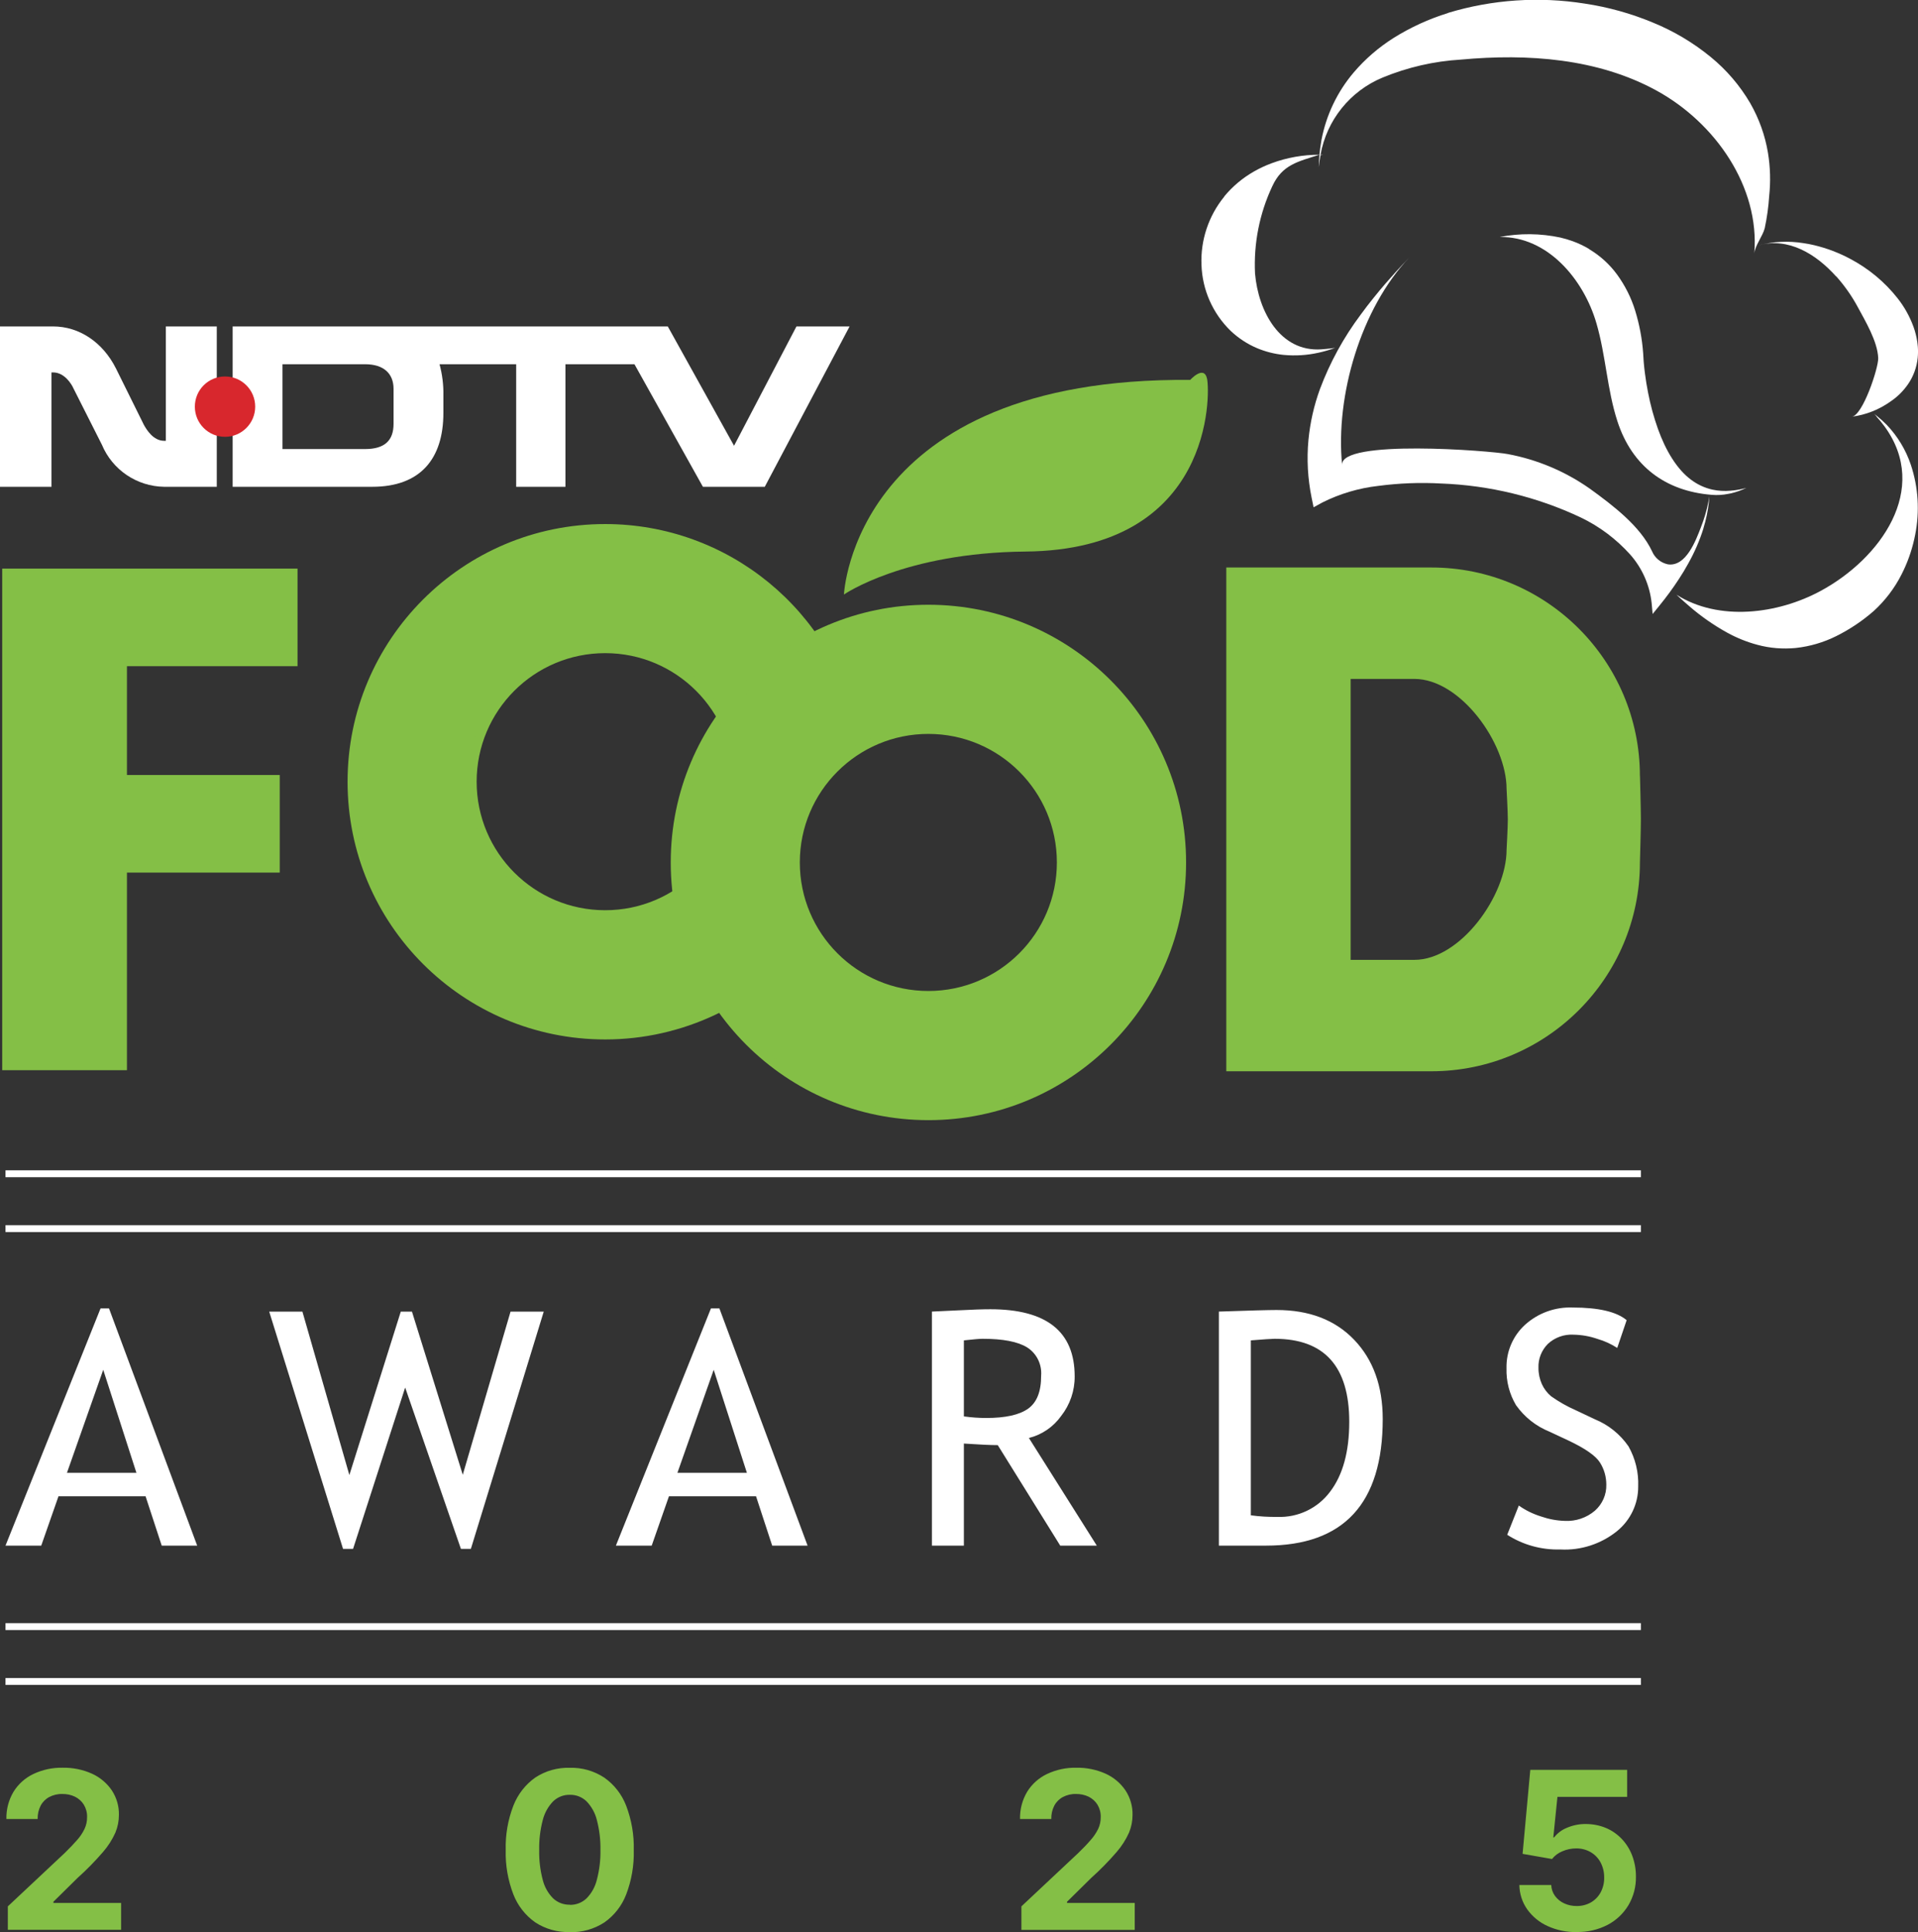 <?xml version="1.0" encoding="UTF-8"?>
<svg id="Layer_1" data-name="Layer 1" xmlns="http://www.w3.org/2000/svg" xmlns:xlink="http://www.w3.org/1999/xlink" viewBox="0 0 279.06 281.09">
  <rect x="0" y="0" width="279.06" height="281.09" fill="#333333" stroke="none"/>
  <defs>
    <style>
      .cls-1, .cls-2 {
        fill: none;
      }

      .cls-3, .cls-4 {
        fill: #fff;
      }

      .cls-3, .cls-5, .cls-6 {
        fill-rule: evenodd;
      }

      .cls-7, .cls-5 {
        fill: #84bf46;
      }

      .cls-8 {
        clip-path: url(#clippath);
      }

      .cls-6 {
        fill: #d8272d;
      }

      .cls-2 {
        stroke: #fff;
      }
    </style>
    <clipPath id="clippath">
      <rect class="cls-1" x="174.8" width="104.26" height="94.98"/>
    </clipPath>
  </defs>
  <g id="ILU">
    <g id="NDTV_Food_logo-on-light-bg" data-name="NDTV Food logo-on-light-bg">
      <g id="NDTV_FOOD-Copy" data-name="NDTV FOOD-Copy">
        <g id="Group-3">
          <path id="Fill-1" class="cls-3" d="M24.13,64.13h-.24c-1.59,0-2.55-1.6-2.95-2.31l-4.06-8.2c-1.91-3.82-5.34-6.13-9.16-6.13H0v23.33h7.49v-16.64h.24c1.67,0,2.71,1.75,2.95,2.31l4.14,8.2c1.53,3.67,5.1,6.08,9.08,6.13h7.64v-23.33h-7.41v16.64"/>
        </g>
        <path id="Fill-4" class="cls-3" d="M49.22,47.49h-15.37v23.33h15.37v-5.49h-8.12v-12.34h8.12v-5.5ZM115.88,47.49l-9.08,17.36-9.64-17.36h-47.94v5.5h3.9c2.79,0,4.14,1.43,4.14,3.58v5.1c0,2.39-1.27,3.66-4.14,3.66h-3.9v5.49h4.93c7.01,0,10.36-4.06,10.36-10.75v-2.55c.03-1.53-.16-3.05-.56-4.53h11.15v17.83h7.17v-17.83h10.04l9.96,17.83h9l12.34-23.33h-7.72Z"/>
        <path id="Fill-5" class="cls-6" d="M37.13,59.16c0,2.42-1.96,4.39-4.39,4.39s-4.39-1.96-4.39-4.39,1.96-4.39,4.39-4.39,4.39,1.96,4.39,4.39"/>
        <path id="Fill-6" class="cls-5" d="M122.79,86.5s1.35-31.67,50.38-31.23c0,0,2-2.22,2.45-.17s1,24.89-26.42,25.14c-17.69.17-26.42,6.26-26.42,6.26"/>
        <path id="Fill-7" class="cls-5" d="M124.4,84.31s3.92-28.38,48.98-27.98c0,0,1.01-1.89,1.42,0s-.51,22.12-25.7,22.35c-16.26.15-24.7,5.63-24.7,5.63"/>
        <path id="Fill-8" class="cls-5" d="M88.05,132.42c-10.33,0-18.7-8.37-18.7-18.7s8.37-18.7,18.7-18.7,18.7,8.37,18.7,18.7h0c0,10.33-8.37,18.7-18.7,18.7ZM88.05,76.24c-20.71,0-37.49,16.8-37.48,37.5,0,20.71,16.8,37.49,37.5,37.48,11.19,0,21.8-5.01,28.92-13.64l-5.8-17.32,13.65-13.88c-3.51-17.53-18.91-30.14-36.79-30.14Z"/>
        <g id="Group-12">
          <path id="Fill-9" class="cls-5" d="M88.05,133.7c-11.03,0-19.97-8.95-19.96-19.98,0-11.03,8.95-19.97,19.98-19.96,11.03,0,19.96,8.94,19.96,19.97,0,11.03-8.94,19.97-19.97,19.97h0ZM88.05,77.54c-19.99,0-36.18,16.21-36.18,36.2,0,19.99,16.21,36.18,36.2,36.18,11.32,0,21.98-5.3,28.82-14.31l-5.94-16.29,12.87-11.24c-2.79-17.59-17.95-30.54-35.76-30.53h0Z"/>
          <path id="Fill-11" class="cls-5" d="M135.07,144.17c-10.33,0-18.7-8.37-18.7-18.7s8.37-18.7,18.7-18.7c10.33,0,18.7,8.37,18.7,18.7h0c0,10.33-8.37,18.7-18.7,18.7ZM135.07,87.98c-20.71,0-37.49,16.79-37.48,37.5,0,20.71,16.79,37.49,37.5,37.48,20.7,0,37.48-16.79,37.48-37.49,0-20.71-16.79-37.49-37.5-37.49h0Z"/>
        </g>
        <path id="Fill-13" class="cls-5" d="M135.07,145.44c-11.03,0-19.97-8.95-19.96-19.98,0-11.03,8.95-19.97,19.98-19.96,11.03,0,19.96,8.94,19.96,19.97,0,11.03-8.94,19.97-19.97,19.97h0ZM135.07,89.29c-19.99,0-36.18,16.21-36.17,36.2s16.21,36.18,36.2,36.17c19.98,0,36.17-16.21,36.17-36.19,0-19.99-16.21-36.19-36.2-36.18h0Z"/>
        <path id="Fill-14" class="cls-5" d="M43.29,96.92v-14.2H.32v72.97h18.15v-28.74h22.23v-14.2h-22.23v-15.83h24.81"/>
        <path id="Fill-15" class="cls-5" d="M41.98,95.61v-11.59H1.66v6.61h-.06v63.76h15.57v-28.75h22.23v-11.59h-22.23v-18.44h24.81"/>
        <path id="Fill-16" class="cls-5" d="M219.2,123.62c0,6.68-6.73,16.02-13.41,16.02h-9.28v-40.87h9.28c6.69,0,13.41,9.33,13.41,16.02,0,0,.18,3.31.18,4.42s-.18,4.42-.18,4.42ZM238.6,112.91c0-16.77-13.6-30.36-30.36-30.35h-29.82v73.29h29.82c16.77,0,30.36-13.59,30.36-30.35h0s.14-4.72.14-6.29-.13-6.29-.13-6.29h0Z"/>
        <path id="Fill-17" class="cls-5" d="M220.51,123.62c0,6.68-8.03,17.32-14.72,17.32h-10.58v-43.48h10.58c6.69,0,14.72,10.64,14.72,17.32,0,0,.18,3.31.18,4.42s-.18,4.42-.18,4.42ZM237.3,112.91c0-16.76-12.29-29.05-29.06-29.05h-28.51v70.68h28.51c16.77,0,29.06-12.28,29.06-29.05,0,0,.14-4.72.14-6.29s-.14-6.29-.14-6.29Z"/>
      </g>
    </g>
    <path id="Path_5327" data-name="Path 5327" class="cls-4" d="M23.53,224.86l-2.35-7.18h-12.67l-2.51,7.18H.8l13.83-34.51h1.23l12.83,34.51h-5.16ZM15.02,199.28l-5.28,14.99h10.11l-4.83-14.99ZM68.53,225.33h-1.47l-8.11-23.47-7.58,23.47h-1.46l-10.74-34.51h4.83l6.83,23.77,7.48-23.77h1.63l7.39,23.73,6.95-23.73h4.83l-10.6,34.51ZM112.35,224.86l-2.35-7.18h-12.67l-2.51,7.18h-5.21l13.83-34.51h1.23l12.83,34.51h-5.16ZM103.84,199.28l-5.28,14.99h10.11l-4.83-14.99ZM154.26,224.86l-9.09-14.62c-1.04,0-2.68-.08-4.93-.23v14.85h-4.65v-34.05c.17,0,1.38-.06,3.61-.17,2.24-.12,3.87-.17,4.89-.17,8.18,0,12.27,3.25,12.27,9.76.02,2.09-.68,4.13-1.97,5.77-1.13,1.59-2.8,2.73-4.69,3.2l9.88,15.66h-5.32ZM140.24,195v11.06c1.08.15,2.17.23,3.25.23,2.79,0,4.82-.45,6.09-1.35s1.91-2.5,1.9-4.81c.13-1.64-.65-3.23-2.04-4.11-1.36-.84-3.52-1.25-6.46-1.25-.46,0-1.38.08-2.74.23ZM184.2,224.86h-6.86v-34.05c4.37-.15,7.17-.23,8.39-.23,4.76,0,8.52,1.44,11.29,4.33,2.77,2.89,4.16,6.74,4.16,11.54,0,12.27-5.66,18.41-16.99,18.41ZM181.99,195v25.45c1.28.17,2.57.25,3.86.23,3,.12,5.87-1.25,7.67-3.66,1.86-2.44,2.79-5.83,2.79-10.17,0-8.06-3.62-12.08-10.85-12.08-.43,0-1.59.08-3.46.23ZM219.28,223.31l1.7-4.28c.99.7,2.08,1.23,3.24,1.59,1.12.39,2.29.61,3.47.64,1.59.08,3.15-.45,4.37-1.49,1.08-.96,1.69-2.34,1.65-3.79,0-1.13-.31-2.24-.92-3.2-.61-.98-2.15-2.06-4.61-3.22l-2.74-1.28c-1.96-.79-3.65-2.13-4.87-3.86-.96-1.62-1.44-3.48-1.38-5.37-.06-2.4.93-4.71,2.7-6.32,1.89-1.71,4.38-2.61,6.93-2.51,3.76,0,6.38.61,7.85,1.84l-1.37,4.04c-.88-.57-1.83-1.01-2.84-1.3-1.14-.4-2.33-.61-3.53-.63-1.37-.08-2.72.41-3.73,1.35-.91.92-1.41,2.17-1.36,3.46-.01.82.16,1.63.49,2.37.31.69.78,1.31,1.36,1.79,1.12.79,2.31,1.47,3.57,2.02l2.79,1.32c1.98.81,3.68,2.18,4.89,3.94,1,1.77,1.49,3.79,1.41,5.82.02,2.52-1.12,4.92-3.08,6.51-2.32,1.87-5.26,2.83-8.24,2.67-2.74.08-5.44-.66-7.74-2.14Z"/>
    <line id="Line_1" data-name="Line 1" class="cls-2" x1=".8" y1="170.76" x2="238.74" y2="170.76"/>
    <line id="Line_4" data-name="Line 4" class="cls-2" x1=".8" y1="178.74" x2="238.74" y2="178.74"/>
    <line id="Line_2" data-name="Line 2" class="cls-2" x1=".8" y1="236.64" x2="238.74" y2="236.64"/>
    <line id="Line_3" data-name="Line 3" class="cls-2" x1=".8" y1="244.62" x2="238.74" y2="244.62"/>
    <g class="cls-8">
      <g id="Group_8297" data-name="Group 8297">
        <path id="Path_5425" data-name="Path 5425" class="cls-4" d="M247.84,76.85c.38-1.22.64-2.48.79-3.75.07-.62.06-.94.08-.94-.01,0-.04.33-.17.96-.25,1.23-.61,2.43-1.07,3.6-.71,1.84-2.15,5.77-4.8,5.38-1.04-.22-1.9-.93-2.31-1.91-1.72-3.64-5.61-6.61-9.05-9.1-3.57-2.51-7.64-4.23-11.93-5.03-2.49-.49-24.48-2.21-24.11,1.59-1-10.09,2.74-22.78,9.78-30.2-.67.7-1.33,1.41-1.98,2.12-.86.95-1.99,2.22-3.26,3.81-.59.73-1.2,1.52-1.84,2.4-2.48,3.31-4.48,6.96-5.93,10.84-.87,2.39-1.43,4.88-1.67,7.41-.26,2.79-.1,5.61.46,8.36l.29,1.41,1.3-.71c2.54-1.27,5.28-2.08,8.1-2.4,3.03-.4,6.1-.52,9.15-.35,7.03.26,13.93,1.93,20.3,4.93,2.74,1.31,5.19,3.15,7.22,5.41,1.75,1.98,2.84,4.46,3.12,7.08l.14,1.56.97-1.19c1.02-1.25,1.97-2.54,2.85-3.89.5-.76.95-1.51,1.35-2.24.92-1.63,1.67-3.36,2.23-5.15"/>
        <path id="Path_5427" data-name="Path 5427" class="cls-4" d="M192.15,22.52v.07c.2-.04.32-.07.32-.07s-.11,0-.32,0"/>
        <path id="Path_5428" data-name="Path 5428" class="cls-4" d="M178.12,28.61c-2.28,2.8-3.46,6.33-3.31,9.93.12,3.63,1.64,7.06,4.24,9.59,1.13,1.07,2.44,1.93,3.87,2.53,1.23.51,2.52.84,3.84.97,1.69.16,3.39.06,5.04-.31.18-.04.36-.08.52-.12.48-.12.87-.23,1.17-.33.5-.16.76-.26.76-.26s-.22.03-.64.08c-.33.04-.78.09-1.35.13-6,.42-9.19-5.51-9.66-11.04-.21-4.37.65-8.72,2.51-12.68,1.45-3.16,3.75-3.59,6.86-4.59-2.38,0-4.73.41-6.96,1.24-.89.33-1.75.73-2.57,1.2-1.65.94-3.12,2.17-4.32,3.63"/>
        <path id="Path_5429" data-name="Path 5429" class="cls-4" d="M210.7,1.89c-2.8.86-5.48,2.09-7.97,3.65-2.16,1.37-4.11,3.05-5.77,5-2.39,2.81-4,6.19-4.69,9.81-.15.85-.24,1.57-.3,2.16v.1c-.11,1.1-.08,1.69-.1,1.69.02,0,.05-.61.26-1.72v-.07c.9-5.03,4.3-9.26,9.02-11.22,3.63-1.5,7.49-2.39,11.42-2.62,9.71-.9,19.91-.17,28.45,4.51s15.04,13.99,14.22,23.7c.1-1.15,1.22-2.51,1.52-3.68.33-1.55.55-3.12.65-4.71.22-2.09.16-4.19-.18-6.26-.42-2.54-1.3-4.98-2.58-7.22-1.5-2.56-3.44-4.83-5.74-6.71-2.54-2.08-5.37-3.77-8.41-5.01-3.19-1.33-6.53-2.26-9.95-2.77-6.64-1.05-13.44-.59-19.88,1.36"/>
        <path id="Path_5430" data-name="Path 5430" class="cls-4" d="M267.17,40.21c1.2,1.35,2.25,2.84,3.11,4.43,1.12,2.08,2.9,5.04,2.99,7.46.05,1.43-2.26,8.37-3.84,8.52,2.06-.26,4.01-1.04,5.69-2.25.97-.66,1.8-1.49,2.47-2.45.8-1.15,1.29-2.49,1.43-3.89.05-.55.06-1.1.01-1.65-.02-.2-.04-.41-.07-.61-.11-.76-.3-1.52-.56-2.24-.55-1.5-1.33-2.9-2.32-4.15-1.86-2.36-4.2-4.3-6.86-5.71-1.66-.89-3.43-1.56-5.26-2-.54-.13-1.07-.23-1.58-.3-2.17-.35-4.39-.24-6.52.32,4.34-1.21,8.36,1.26,11.29,4.53"/>
        <path id="Path_5431" data-name="Path 5431" class="cls-4" d="M273.02,60.61c.42.46.82.94,1.19,1.45,6.64,9.15-.66,19.24-9.32,23.91-6.29,3.4-14.83,4.44-20.97.55.02.01.64.62,1.83,1.64,1.7,1.48,3.56,2.78,5.53,3.87,1.4.77,2.88,1.37,4.42,1.78,1.81.49,3.69.64,5.56.46,2.06-.22,4.07-.81,5.93-1.74,1.96-.98,3.8-2.21,5.45-3.66,1.65-1.51,3.01-3.3,4.02-5.29.84-1.64,1.46-3.37,1.86-5.17.04-.21.09-.42.13-.62.67-3.39.46-6.89-.63-10.17-.73-2.17-1.93-4.16-3.51-5.81-.43-.44-.89-.86-1.38-1.25-.31-.25-.49-.36-.48-.37s.14.14.39.41"/>
        <path id="Path_5432" data-name="Path 5432" class="cls-4" d="M231.21,36.22c-.76-.45-1.56-.83-2.39-1.13-.59-.21-1.19-.39-1.79-.53-2.91-.62-5.91-.65-8.83-.08,6.99-.11,12.22,6.19,14.07,12.54,1.37,4.68,1.55,9.65,3.06,14.28,2.12,6.52,6.98,10.15,13.71,10.69.81.07,1.62.02,2.41-.14.14-.03.28-.05.41-.08.77-.18,1.52-.45,2.23-.79-.64.18-1.3.3-1.96.38h-.08c-.09,0-.17.02-.26.03-.89.08-1.78.03-2.65-.16-1.12-.25-2.17-.74-3.09-1.43-2.04-1.51-3.69-4.21-4.84-7.44-.6-1.7-1.08-3.45-1.42-5.22-.18-.92-.34-1.87-.46-2.83-.06-.48-.12-.97-.16-1.45l-.03-.36-.02-.35-.05-.79c-.15-2.08-.54-4.14-1.15-6.14-.58-1.9-1.48-3.68-2.65-5.29-1.07-1.46-2.42-2.69-3.97-3.63l-.09-.05"/>
      </g>
    </g>
    <path id="Path_5456" data-name="Path 5456" class="cls-7" d="M1.14,280.77v-3.43l8.25-7.74c.71-.69,1.3-1.31,1.79-1.87.45-.49.82-1.04,1.11-1.64.26-.55.39-1.14.38-1.75.02-.63-.15-1.25-.47-1.79-.31-.5-.76-.9-1.28-1.16-.58-.28-1.22-.41-1.86-.4-.66-.02-1.31.14-1.89.44-.53.28-.97.72-1.25,1.25-.31.6-.46,1.27-.44,1.95H.93c-.03-1.39.32-2.75,1.03-3.95.69-1.12,1.69-2.02,2.88-2.59,1.33-.63,2.79-.95,4.26-.92,1.48-.03,2.96.27,4.31.88,1.16.53,2.15,1.37,2.87,2.43.69,1.06,1.05,2.3,1.02,3.56,0,.88-.17,1.75-.51,2.57-.46,1.03-1.07,1.98-1.81,2.83-1.15,1.33-2.38,2.59-3.69,3.76l-3.52,3.47v.17h9.85v3.91H1.14ZM82.9,281.08c-1.78.05-3.53-.44-5.02-1.41-1.44-1.01-2.55-2.43-3.19-4.08-.79-2.06-1.17-4.25-1.11-6.45-.06-2.2.32-4.39,1.11-6.44.64-1.65,1.75-3.08,3.19-4.1,1.49-.98,3.24-1.47,5.02-1.42,1.78-.05,3.53.45,5.02,1.43,1.45,1.02,2.56,2.45,3.19,4.1.78,2.06,1.16,4.25,1.1,6.45.06,2.2-.32,4.39-1.1,6.44-.63,1.65-1.74,3.07-3.18,4.08-1.5.97-3.25,1.47-5.04,1.41ZM82.9,277.12c.9.02,1.77-.31,2.43-.93.74-.75,1.26-1.69,1.51-2.72.37-1.41.55-2.87.52-4.33.03-1.47-.15-2.94-.52-4.36-.25-1.03-.78-1.97-1.51-2.73-.65-.62-1.52-.96-2.42-.94-.9-.02-1.77.32-2.42.94-.74.76-1.26,1.7-1.52,2.73-.37,1.42-.55,2.88-.52,4.35-.03,1.46.14,2.92.51,4.33.25,1.03.77,1.96,1.51,2.71.66.62,1.53.95,2.43.93h0ZM148.61,280.77v-3.43l8.25-7.74c.71-.69,1.31-1.31,1.79-1.87.45-.49.82-1.04,1.12-1.64.26-.55.39-1.14.38-1.75.02-.63-.15-1.25-.47-1.79-.31-.5-.76-.9-1.28-1.16-.58-.28-1.22-.41-1.86-.4-.66-.02-1.31.14-1.89.44-.53.28-.97.72-1.25,1.25-.31.6-.46,1.27-.44,1.95h-4.55c-.03-1.39.32-2.75,1.03-3.95.69-1.12,1.69-2.02,2.88-2.59,1.33-.63,2.79-.95,4.26-.92,1.48-.03,2.96.27,4.31.88,1.16.53,2.15,1.37,2.87,2.43.69,1.06,1.05,2.3,1.02,3.56,0,.88-.17,1.75-.51,2.57-.46,1.03-1.07,1.98-1.81,2.83-1.15,1.33-2.38,2.59-3.69,3.76l-3.52,3.47v.17h9.85v3.92h-16.47ZM229.42,281.08c-1.47.03-2.93-.27-4.26-.88-1.18-.53-2.2-1.37-2.96-2.43-.73-1.04-1.12-2.27-1.14-3.54h4.64c.02.58.21,1.13.55,1.6.35.47.81.84,1.34,1.08.57.26,1.2.39,1.82.38.72.01,1.44-.17,2.07-.53.6-.35,1.08-.85,1.41-1.46.35-.67.53-1.41.51-2.16.01-.77-.17-1.52-.53-2.2-.33-.62-.83-1.14-1.44-1.49-.64-.37-1.37-.55-2.11-.54-.69,0-1.37.14-2.01.42-.59.24-1.1.62-1.5,1.12l-4.28-.75,1.12-12.22h14.09v3.93h-10.14l-.6,5.89h.12c.49-.62,1.13-1.1,1.86-1.39.86-.37,1.8-.56,2.74-.55.99,0,1.98.18,2.9.56.88.36,1.67.91,2.32,1.59.67.7,1.19,1.53,1.53,2.43.37.98.56,2.02.55,3.07.03,1.46-.35,2.9-1.09,4.16-.73,1.21-1.77,2.2-3.03,2.86-1.39.72-2.94,1.07-4.5,1.04h0Z"/>
  </g>
</svg>